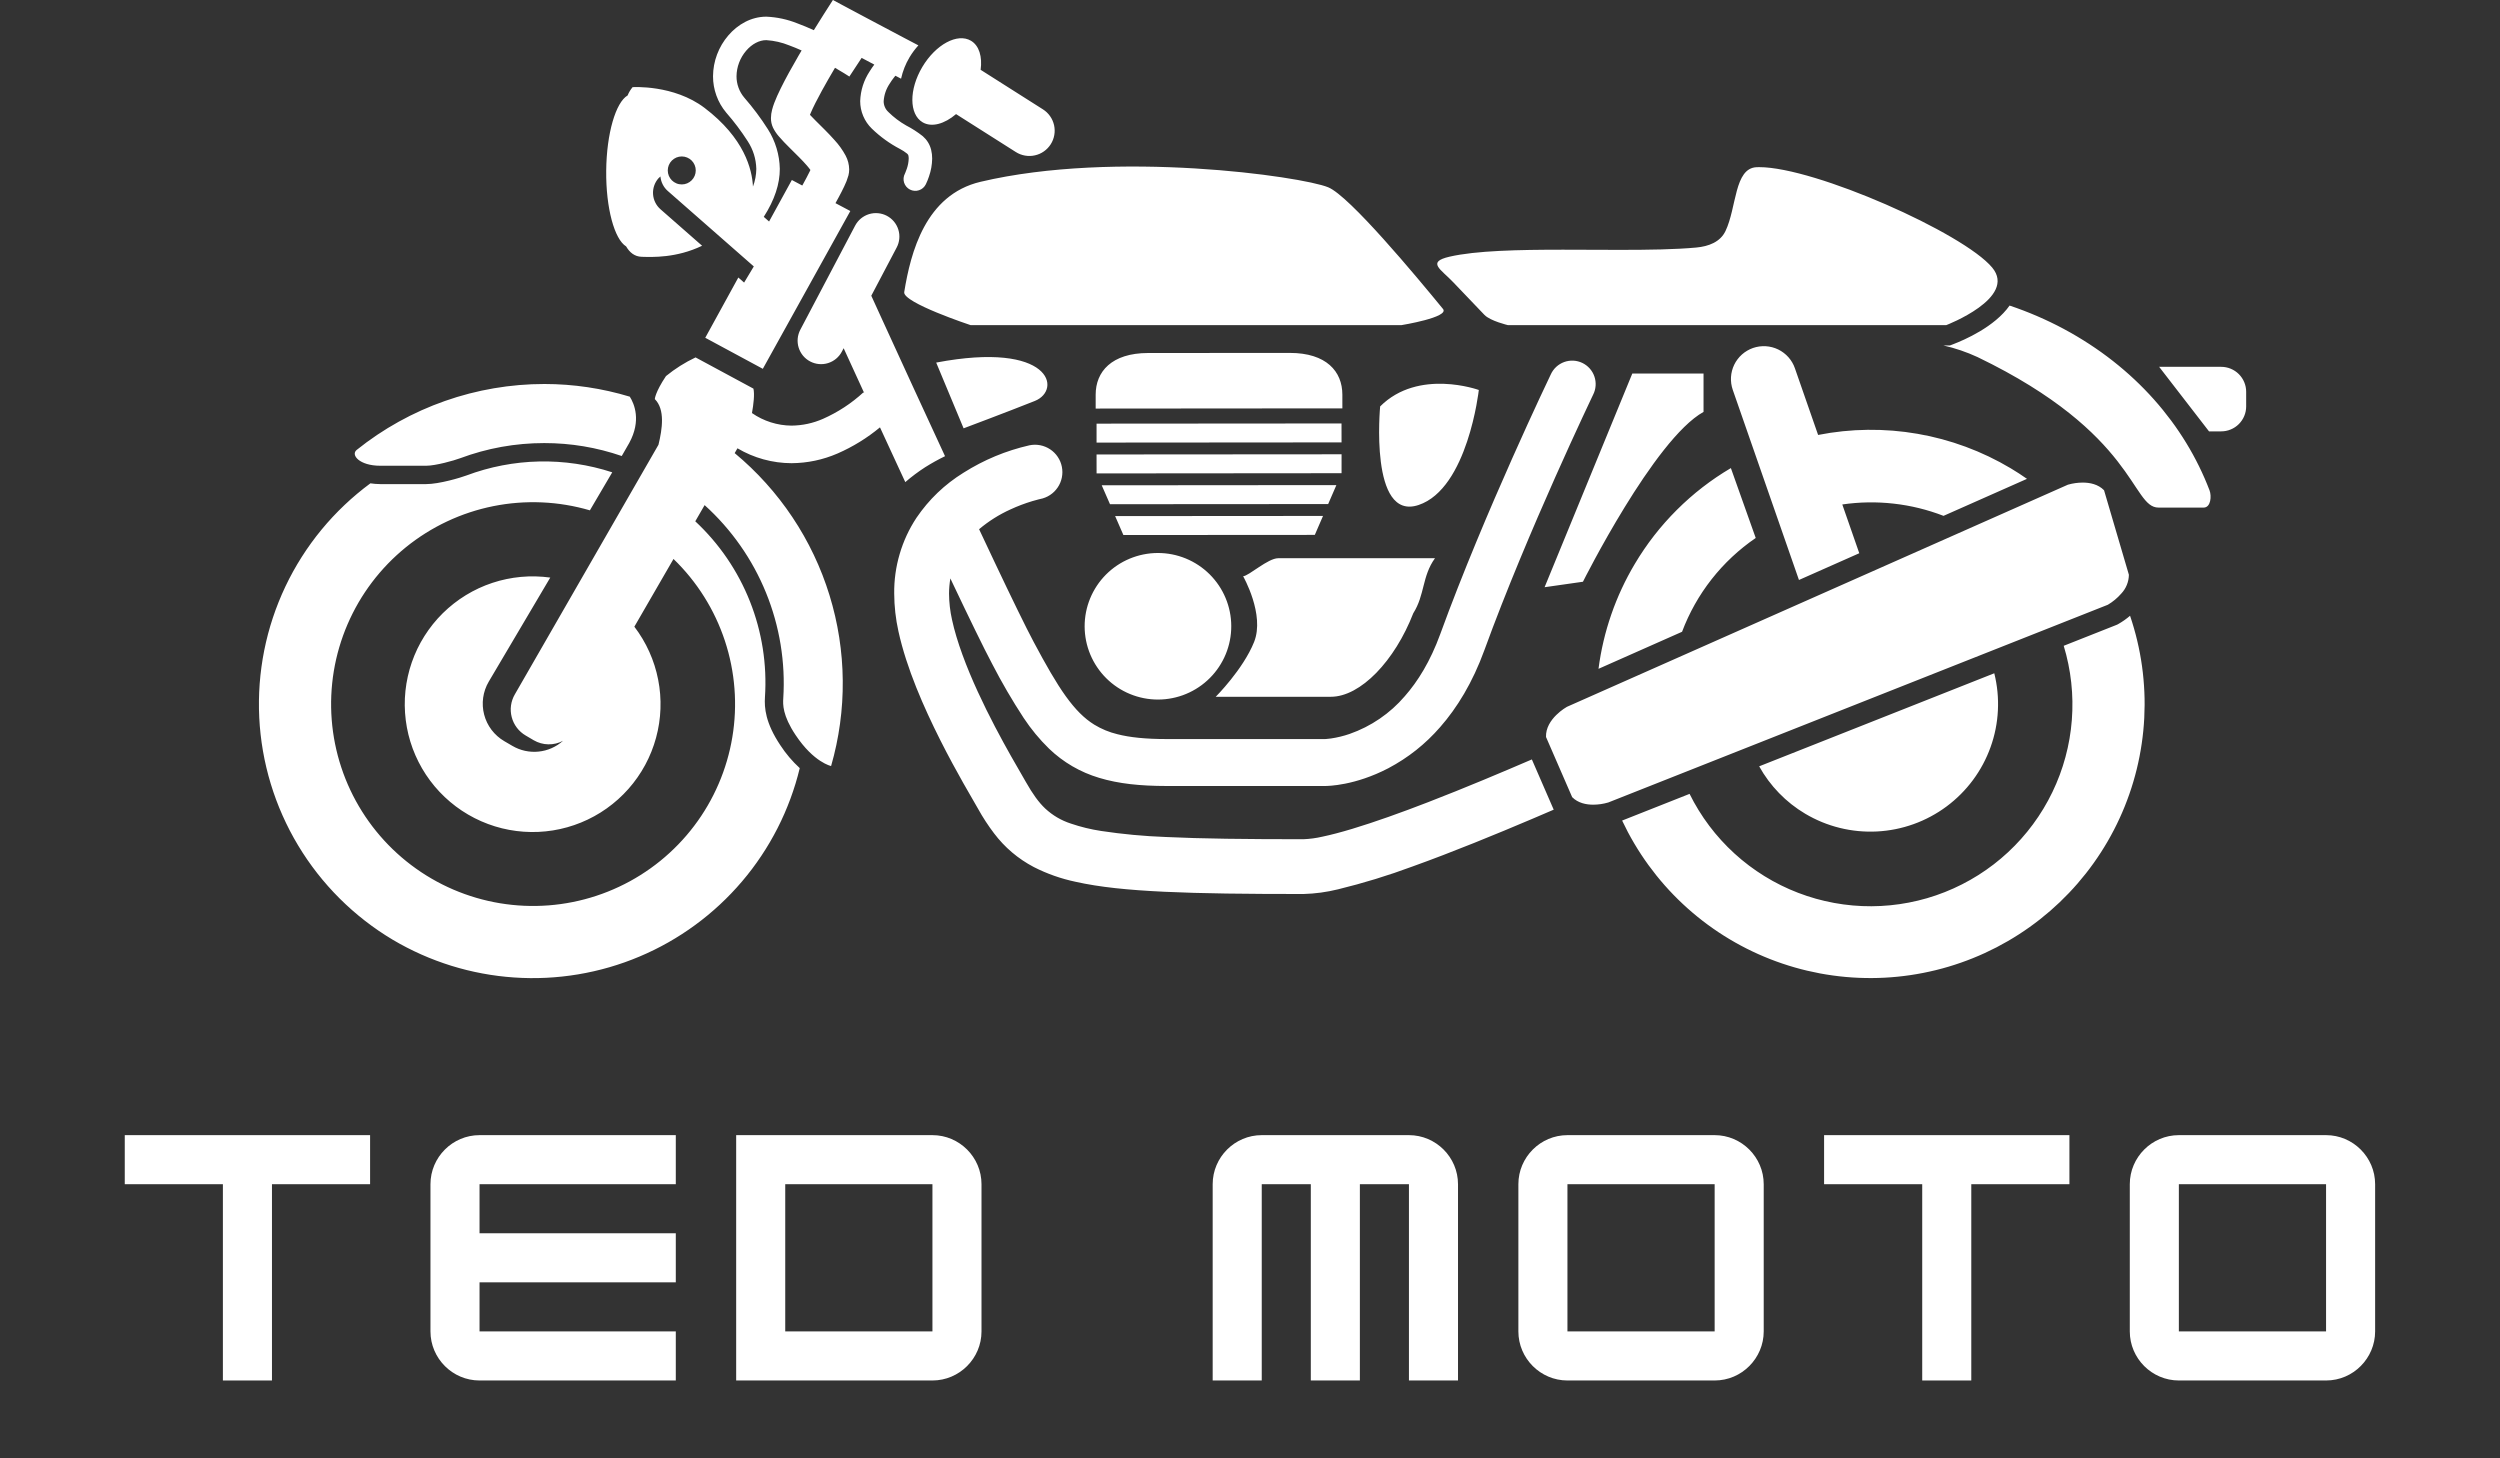 <?xml version="1.0" encoding="UTF-8"?>
<svg xmlns="http://www.w3.org/2000/svg" xmlns:xlink="http://www.w3.org/1999/xlink" width="1200" zoomAndPan="magnify" viewBox="0 0 900 525" height="700" preserveAspectRatio="xMidYMid meet" version="1.0">
  <rect x="0" y="0" width="900" height="525" fill="#333333" stroke="none"/>
  <defs>
    <g></g>
  </defs>
  <path fill="#ffffff" d="M 740.258 225.062 L 715.363 234.914 L 670.859 252.527 L 598.672 281.098 L 580.93 288.121 L 578.988 288.887 C 577.215 289.41 575.402 289.68 573.555 289.688 C 571.016 289.688 568.094 289.109 565.977 286.973 L 556.562 265.309 C 556.336 258.73 564.09 254.461 564.09 254.461 L 600.129 238.48 L 602.461 237.445 L 642.215 219.816 L 649.996 216.367 L 744.441 174.492 C 746.188 173.992 747.969 173.738 749.781 173.73 C 752.348 173.73 755.316 174.312 757.457 176.488 L 766.398 206.914 C 766.383 208.184 766.133 209.406 765.656 210.582 C 765.176 211.758 764.496 212.809 763.621 213.73 C 762.234 215.312 760.633 216.641 758.82 217.715 Z M 762.602 224.641 L 762.176 224.871 L 761.73 225.051 L 742.938 232.488 C 743.594 234.645 744.148 236.828 744.598 239.039 C 745.051 241.246 745.402 243.473 745.645 245.715 C 745.891 247.957 746.031 250.203 746.066 252.457 C 746.102 254.711 746.035 256.965 745.859 259.211 C 745.688 261.461 745.406 263.695 745.027 265.918 C 744.645 268.141 744.16 270.34 743.57 272.516 C 742.984 274.691 742.297 276.836 741.512 278.949 C 740.723 281.062 739.84 283.137 738.859 285.168 C 737.879 287.199 736.809 289.18 735.645 291.109 C 734.48 293.039 733.227 294.914 731.887 296.727 C 730.551 298.543 729.129 300.289 727.625 301.973 C 726.125 303.656 724.547 305.266 722.895 306.801 C 721.246 308.336 719.523 309.793 717.738 311.168 C 715.949 312.543 714.102 313.832 712.195 315.035 C 710.289 316.238 708.328 317.352 706.316 318.371 C 704.305 319.395 702.25 320.32 700.156 321.148 C 698.059 321.98 695.926 322.711 693.762 323.344 C 691.594 323.973 689.406 324.504 687.191 324.93 C 684.977 325.359 682.746 325.684 680.5 325.902 C 678.254 326.125 676.004 326.238 673.75 326.25 C 671.492 326.262 669.242 326.168 666.996 325.969 C 664.746 325.77 662.516 325.465 660.297 325.059 C 658.078 324.652 655.883 324.145 653.711 323.535 C 651.539 322.922 649.398 322.211 647.297 321.402 C 645.191 320.594 643.125 319.688 641.105 318.684 C 639.086 317.684 637.113 316.59 635.195 315.402 C 633.277 314.219 631.418 312.945 629.617 311.59 C 627.816 310.23 626.082 308.793 624.418 307.273 C 622.75 305.75 621.156 304.156 619.641 302.488 C 618.121 300.824 616.684 299.086 615.328 297.285 C 613.973 295.484 612.703 293.625 611.52 291.703 C 610.336 289.785 609.246 287.812 608.246 285.793 L 583.965 295.402 C 584.629 296.809 585.324 298.203 586.051 299.578 C 586.781 300.957 587.543 302.316 588.336 303.656 C 589.129 304.996 589.953 306.316 590.809 307.617 C 591.664 308.918 592.551 310.199 593.469 311.461 C 594.387 312.719 595.332 313.957 596.305 315.172 C 597.281 316.387 598.285 317.578 599.316 318.746 C 600.348 319.914 601.406 321.055 602.492 322.172 C 603.578 323.289 604.691 324.379 605.828 325.445 C 606.965 326.508 608.125 327.547 609.312 328.555 C 610.5 329.566 611.711 330.547 612.941 331.5 C 614.176 332.453 615.43 333.375 616.707 334.266 C 617.984 335.16 619.281 336.023 620.598 336.855 C 621.918 337.688 623.254 338.484 624.609 339.254 C 625.965 340.023 627.336 340.758 628.727 341.461 C 630.117 342.164 631.523 342.836 632.945 343.473 C 634.367 344.109 635.805 344.711 637.254 345.281 C 638.703 345.852 640.168 346.383 641.645 346.883 C 643.121 347.383 644.605 347.848 646.105 348.277 C 647.602 348.707 649.109 349.102 650.625 349.457 C 652.145 349.816 653.668 350.137 655.199 350.426 C 656.73 350.711 658.27 350.961 659.812 351.172 C 661.355 351.387 662.902 351.562 664.457 351.703 C 666.008 351.844 667.562 351.945 669.117 352.012 C 670.676 352.078 672.234 352.105 673.793 352.102 C 675.348 352.094 676.906 352.047 678.461 351.969 C 680.02 351.887 681.574 351.77 683.121 351.613 C 684.672 351.457 686.219 351.27 687.762 351.039 C 689.301 350.812 690.836 350.547 692.367 350.246 C 693.895 349.945 695.418 349.609 696.93 349.238 C 698.441 348.867 699.945 348.457 701.441 348.016 C 702.934 347.57 704.418 347.094 705.887 346.578 C 707.359 346.066 708.816 345.516 710.262 344.934 C 711.707 344.352 713.137 343.734 714.555 343.086 C 715.969 342.434 717.367 341.75 718.754 341.035 C 720.137 340.316 721.5 339.566 722.852 338.785 C 724.199 338.004 725.527 337.191 726.836 336.348 C 728.145 335.504 729.434 334.629 730.703 333.727 C 731.973 332.82 733.219 331.887 734.441 330.922 C 735.664 329.957 736.863 328.965 738.043 327.945 C 739.219 326.922 740.371 325.875 741.5 324.801 C 742.625 323.723 743.727 322.621 744.801 321.496 C 745.875 320.367 746.926 319.215 747.945 318.039 C 748.965 316.859 749.957 315.66 750.922 314.438 C 751.883 313.211 752.82 311.965 753.723 310.699 C 754.629 309.43 755.5 308.141 756.344 306.832 C 757.188 305.523 758 304.191 758.781 302.844 C 759.562 301.496 760.309 300.133 761.027 298.746 C 761.742 297.363 762.426 295.965 763.074 294.547 C 763.723 293.133 764.34 291.703 764.922 290.258 C 765.504 288.812 766.051 287.355 766.562 285.883 C 767.078 284.414 767.555 282.93 767.996 281.438 C 768.438 279.945 768.848 278.441 769.219 276.93 C 769.59 275.418 769.926 273.895 770.223 272.367 C 770.523 270.84 770.785 269.305 771.012 267.762 C 771.238 266.223 771.43 264.676 771.582 263.125 C 771.738 261.578 771.852 260.023 771.934 258.469 C 772.012 256.914 772.055 255.355 772.062 253.801 C 772.07 252.242 772.039 250.684 771.969 249.129 C 771.902 247.574 771.797 246.02 771.656 244.469 C 771.516 242.918 771.34 241.371 771.125 239.828 C 770.91 238.285 770.66 236.746 770.371 235.215 C 770.086 233.688 769.762 232.164 769.402 230.648 C 769.043 229.133 768.648 227.625 768.215 226.129 C 767.785 224.633 767.32 223.145 766.82 221.672 C 765.512 222.797 764.105 223.789 762.602 224.641 Z M 799.621 132.059 L 777.293 132.059 L 795.246 155.293 L 799.621 155.293 C 800.215 155.293 800.797 155.238 801.379 155.121 C 801.957 155.008 802.52 154.836 803.062 154.609 C 803.609 154.387 804.129 154.109 804.621 153.781 C 805.109 153.453 805.566 153.082 805.984 152.664 C 806.402 152.246 806.773 151.793 807.102 151.301 C 807.43 150.812 807.707 150.293 807.934 149.75 C 808.16 149.203 808.332 148.641 808.449 148.062 C 808.562 147.484 808.621 146.898 808.621 146.309 L 808.621 141.043 C 808.621 140.453 808.562 139.867 808.449 139.289 C 808.332 138.711 808.16 138.148 807.934 137.605 C 807.707 137.059 807.43 136.539 807.102 136.051 C 806.773 135.559 806.402 135.105 805.984 134.688 C 805.566 134.273 805.109 133.898 804.621 133.57 C 804.129 133.242 803.609 132.969 803.062 132.742 C 802.52 132.516 801.957 132.344 801.375 132.23 C 800.797 132.113 800.215 132.059 799.621 132.059 Z M 349.449 117.059 L 504.465 117.059 C 504.465 117.059 521.941 114.23 519.477 111.219 C 509.742 99.332 485.828 70.566 478.148 67.422 C 468.523 63.477 401.695 53.934 352.984 65.449 C 333.188 70.129 327.84 90.84 325.52 105.152 C 324.906 108.938 349.449 117.059 349.449 117.059 Z M 717.191 96.324 C 706.836 83.879 653.387 60.176 633.324 60.172 C 633.004 60.172 632.688 60.18 632.387 60.191 C 624.309 60.52 625.234 74.723 621.164 83.199 C 619.277 87.129 615.098 88.703 610.641 89.117 C 603.117 89.812 593.531 89.953 583.316 89.953 C 576.578 89.953 569.566 89.891 562.684 89.891 C 546.637 89.891 531.309 90.219 521.848 92.402 C 513.453 94.34 518.734 96.926 523.164 101.609 C 526.859 105.512 531.34 110.184 534.398 113.359 C 536.523 115.57 542.895 117.059 542.895 117.059 L 700.621 117.059 C 700.621 117.059 726.285 107.242 717.191 96.324 Z M 588.543 202.984 C 585.094 208.77 582.266 214.848 580.062 221.211 C 577.859 227.578 576.328 234.098 575.461 240.777 L 605.539 227.441 C 606.82 224.035 608.355 220.742 610.141 217.57 C 611.926 214.395 613.945 211.375 616.195 208.512 C 618.445 205.648 620.898 202.969 623.559 200.484 C 626.219 197.996 629.055 195.723 632.062 193.672 L 623.117 168.508 C 615.996 172.707 609.508 177.727 603.656 183.566 C 597.801 189.406 592.766 195.879 588.543 202.984 Z M 654.52 156.582 L 646.16 132.566 C 645.906 131.832 645.582 131.129 645.188 130.461 C 644.793 129.789 644.34 129.164 643.82 128.582 C 643.305 128.004 642.734 127.48 642.113 127.012 C 641.496 126.543 640.836 126.137 640.137 125.801 C 639.434 125.461 638.707 125.195 637.957 125 C 637.203 124.805 636.441 124.684 635.664 124.637 C 634.887 124.594 634.113 124.625 633.344 124.73 C 632.574 124.84 631.82 125.02 631.086 125.273 C 630.352 125.531 629.652 125.855 628.98 126.25 C 628.309 126.641 627.684 127.098 627.105 127.613 C 626.523 128.129 626 128.699 625.531 129.32 C 625.062 129.938 624.656 130.598 624.32 131.297 C 623.98 131.996 623.715 132.723 623.52 133.477 C 623.32 134.227 623.203 134.992 623.156 135.766 C 623.113 136.543 623.145 137.316 623.25 138.086 C 623.355 138.855 623.539 139.605 623.793 140.34 L 647.625 208.793 L 669.34 199.164 L 663.227 181.609 C 669.375 180.711 675.539 180.613 681.715 181.305 C 687.891 182 693.879 183.469 699.672 185.707 L 729.715 172.387 C 727.816 171.066 725.879 169.785 723.859 168.586 C 718.695 165.508 713.293 162.926 707.652 160.836 C 702.012 158.75 696.227 157.191 690.301 156.168 C 684.375 155.141 678.406 154.664 672.391 154.734 C 666.375 154.801 660.418 155.418 654.52 156.582 Z M 556.051 211.398 L 569.863 209.426 C 569.863 209.426 595.512 158.148 613.273 148.285 L 613.273 134.48 L 587.625 134.48 Z M 483.25 142.043 C 483.238 133.754 477.516 127.043 464.324 127.051 L 413.332 127.082 C 400.145 127.098 394.426 133.82 394.441 142.113 L 394.441 147.086 L 483.254 147.012 Z M 394.762 152.512 L 394.762 159.332 L 482.957 159.262 L 482.945 152.445 Z M 482.965 163.543 L 394.758 163.609 L 394.77 170.43 L 482.961 170.355 Z M 481.098 174.637 L 396.621 174.707 L 399.598 181.516 L 478.137 181.461 Z M 473.332 192.562 L 476.285 185.738 L 401.449 185.793 L 404.418 192.609 Z M 403.344 248.117 C 404.086 248.559 404.848 248.965 405.629 249.332 C 406.41 249.699 407.211 250.027 408.023 250.316 C 408.84 250.605 409.668 250.855 410.508 251.062 C 411.344 251.273 412.191 251.438 413.047 251.562 C 413.902 251.688 414.762 251.77 415.625 251.812 C 416.492 251.852 417.355 251.848 418.219 251.805 C 419.082 251.762 419.941 251.672 420.797 251.543 C 421.648 251.414 422.496 251.246 423.336 251.031 C 424.172 250.82 425 250.57 425.812 250.277 C 426.625 249.98 427.422 249.648 428.203 249.277 C 428.984 248.906 429.742 248.5 430.484 248.051 C 431.227 247.605 431.941 247.125 432.637 246.609 C 433.328 246.094 433.996 245.543 434.633 244.961 C 435.273 244.379 435.883 243.766 436.461 243.125 C 437.039 242.484 437.586 241.816 438.098 241.121 C 438.613 240.422 439.09 239.703 439.531 238.961 C 439.977 238.219 440.379 237.457 440.75 236.676 C 441.117 235.895 441.445 235.094 441.734 234.281 C 442.023 233.465 442.27 232.641 442.48 231.801 C 442.688 230.961 442.852 230.113 442.977 229.262 C 443.102 228.406 443.184 227.547 443.223 226.684 C 443.266 225.82 443.262 224.957 443.219 224.094 C 443.172 223.23 443.086 222.371 442.957 221.516 C 442.828 220.664 442.656 219.816 442.445 218.977 C 442.23 218.141 441.98 217.316 441.688 216.504 C 441.391 215.691 441.059 214.895 440.688 214.113 C 440.316 213.332 439.906 212.574 439.461 211.832 C 439.012 211.094 438.531 210.375 438.016 209.684 C 437.496 208.992 436.949 208.324 436.367 207.688 C 435.785 207.047 435.172 206.441 434.527 205.859 C 433.887 205.281 433.219 204.738 432.52 204.223 C 431.824 203.711 431.105 203.234 430.363 202.793 C 429.621 202.348 428.859 201.945 428.074 201.578 C 427.293 201.211 426.492 200.883 425.68 200.594 C 424.863 200.305 424.035 200.059 423.199 199.848 C 422.359 199.641 421.512 199.477 420.656 199.352 C 419.801 199.227 418.941 199.145 418.074 199.105 C 417.211 199.066 416.348 199.066 415.484 199.113 C 414.621 199.156 413.762 199.246 412.906 199.375 C 412.055 199.504 411.207 199.676 410.367 199.887 C 409.531 200.102 408.703 200.352 407.891 200.648 C 407.078 200.941 406.281 201.273 405.5 201.645 C 404.723 202.016 403.961 202.426 403.219 202.871 C 402.48 203.32 401.766 203.801 401.07 204.316 C 400.379 204.836 399.711 205.383 399.074 205.965 C 398.434 206.551 397.824 207.16 397.246 207.805 C 396.668 208.445 396.125 209.113 395.609 209.809 C 395.098 210.508 394.621 211.227 394.18 211.969 C 393.738 212.711 393.332 213.473 392.965 214.254 C 392.598 215.035 392.273 215.832 391.984 216.648 C 391.695 217.461 391.445 218.289 391.238 219.125 C 391.031 219.965 390.867 220.809 390.742 221.664 C 390.617 222.52 390.539 223.379 390.496 224.238 C 390.457 225.102 390.461 225.965 390.504 226.828 C 390.551 227.691 390.637 228.547 390.766 229.402 C 390.895 230.254 391.066 231.102 391.277 231.938 C 391.492 232.773 391.742 233.598 392.035 234.41 C 392.328 235.223 392.66 236.02 393.031 236.797 C 393.402 237.578 393.812 238.336 394.258 239.078 C 394.703 239.816 395.188 240.531 395.703 241.227 C 396.219 241.918 396.766 242.582 397.348 243.223 C 397.93 243.859 398.543 244.469 399.184 245.047 C 399.824 245.625 400.492 246.172 401.188 246.684 C 401.883 247.195 402.602 247.676 403.344 248.117 Z M 508.773 220.781 C 512.996 214.102 511.891 207.492 516.59 200.961 L 460.152 200.961 C 456.449 200.961 449.574 207.34 447.527 207.449 C 447.527 207.449 455.418 221.258 451.473 231.117 C 447.527 240.973 437.66 250.84 437.66 250.84 L 479.098 250.84 C 489.82 250.84 502.145 237.879 508.773 220.781 Z M 372.547 144.34 C 382.41 140.395 378.465 122.645 337.027 130.531 L 346.895 154.199 C 346.895 154.199 362.68 148.281 372.547 144.34 Z M 532.375 140.395 C 532.375 140.395 510.668 132.504 496.855 146.309 C 496.855 146.309 492.91 187.727 510.668 181.809 C 528.43 175.891 532.375 140.395 532.375 140.395 Z M 349.551 14.672 C 344.688 11.781 336.844 16.008 332.031 24.113 C 327.219 32.219 327.258 41.125 332.121 44.016 C 335.402 45.961 340.031 44.613 344.18 41.078 L 365.695 54.73 C 366.199 55.051 366.73 55.316 367.289 55.535 C 367.844 55.75 368.418 55.91 369.008 56.012 C 369.598 56.117 370.191 56.16 370.789 56.148 C 371.387 56.133 371.977 56.062 372.559 55.93 C 373.145 55.801 373.711 55.613 374.258 55.375 C 374.805 55.133 375.32 54.84 375.812 54.496 C 376.301 54.152 376.75 53.766 377.164 53.332 C 377.578 52.898 377.945 52.43 378.266 51.926 C 378.586 51.422 378.852 50.891 379.07 50.332 C 379.285 49.773 379.445 49.203 379.547 48.613 C 379.648 48.023 379.695 47.43 379.68 46.832 C 379.664 46.234 379.594 45.645 379.465 45.062 C 379.332 44.48 379.145 43.914 378.906 43.367 C 378.664 42.82 378.371 42.301 378.023 41.812 C 377.68 41.324 377.293 40.875 376.859 40.461 C 376.426 40.051 375.957 39.684 375.453 39.363 L 353.031 25.133 C 353.664 20.441 352.516 16.43 349.551 14.672 Z M 326.434 60.809 C 326.855 59.609 327.09 58.375 327.133 57.102 C 327.141 56.715 327.098 56.336 327.012 55.957 C 326.922 55.703 326.949 55.691 326.543 55.293 C 325.754 54.664 324.918 54.117 324.027 53.648 C 320.281 51.688 316.891 49.238 313.855 46.301 C 312.516 45 311.48 43.488 310.754 41.766 C 310.027 40.047 309.664 38.25 309.668 36.379 C 309.816 32.496 310.953 28.93 313.082 25.68 C 313.68 24.715 314.242 23.93 314.75 23.254 C 313.141 22.402 311.629 21.598 310.188 20.836 L 305.77 27.562 L 305.285 27.25 C 304.957 27.043 304.469 26.734 303.852 26.348 C 303.012 25.828 301.863 25.145 300.602 24.406 C 299.008 27.102 297.359 29.949 295.871 32.668 C 294.184 35.742 292.707 38.656 291.836 40.719 C 291.742 40.938 291.66 41.137 291.582 41.34 C 292.145 41.941 292.809 42.633 293.602 43.418 C 295.648 45.465 298.195 47.898 300.434 50.434 C 302.008 52.133 303.344 54.004 304.441 56.043 C 305.254 57.594 305.676 59.242 305.707 60.992 C 305.707 61.719 305.621 62.434 305.445 63.137 C 305.059 64.52 304.543 65.855 303.902 67.145 C 303.301 68.418 302.621 69.727 301.969 70.941 C 301.535 71.75 301.141 72.473 300.77 73.133 L 306.117 75.969 L 274.617 132.773 L 253.891 121.598 L 265.797 99.906 L 267.879 101.73 L 271.371 95.918 L 240.398 68.75 C 239.637 68.082 239.027 67.297 238.574 66.391 C 238.117 65.488 237.844 64.531 237.758 63.52 C 237.504 63.727 237.266 63.953 237.039 64.191 C 236.695 64.578 236.395 65 236.137 65.445 C 235.879 65.895 235.664 66.363 235.5 66.855 C 235.332 67.344 235.215 67.848 235.148 68.359 C 235.078 68.875 235.062 69.391 235.098 69.906 C 235.129 70.422 235.215 70.934 235.348 71.434 C 235.48 71.934 235.664 72.414 235.891 72.879 C 236.121 73.344 236.395 73.781 236.707 74.195 C 237.023 74.605 237.375 74.98 237.766 75.324 L 252.758 88.473 C 243.453 92.938 234.84 92.547 231.02 92.449 C 228.402 92.375 226.633 90.832 225.406 88.711 C 221.191 86.129 218.102 74.898 218.234 61.465 C 218.363 48.004 221.676 36.832 225.945 34.359 C 226.379 33.27 226.977 32.277 227.734 31.379 C 227.734 31.379 242.5 30.379 253.633 38.836 C 267.98 49.727 270.766 60.969 271.066 67.168 C 271.844 65.117 272.246 62.992 272.273 60.797 C 272.176 57.184 271.141 53.859 269.172 50.828 C 266.844 47.199 264.258 43.766 261.418 40.523 C 259.887 38.688 258.715 36.645 257.902 34.398 C 257.09 32.148 256.684 29.832 256.688 27.441 C 256.711 24.746 257.191 22.141 258.137 19.617 C 259.082 17.094 260.434 14.809 262.188 12.766 C 265.547 8.844 270.348 6.016 275.863 6 C 279.734 6.168 283.469 6.973 287.062 8.414 C 289.047 9.141 291.031 9.98 292.973 10.867 C 295.016 7.555 296.453 5.301 296.473 5.273 L 299.844 0 L 305.363 2.953 C 305.367 2.957 307.578 4.137 311.191 6.059 C 314.809 7.98 319.824 10.645 325.41 13.594 C 327.098 14.484 328.848 15.402 330.621 16.332 C 329.422 17.648 328.367 19.07 327.449 20.598 C 326.008 23.008 324.988 25.59 324.383 28.332 C 323.699 27.977 323.023 27.621 322.348 27.266 L 321.914 27.789 C 321.324 28.527 320.785 29.301 320.289 30.105 C 319.012 32.008 318.289 34.102 318.121 36.391 C 318.109 37.137 318.254 37.855 318.551 38.543 C 318.848 39.234 319.273 39.828 319.828 40.336 C 321.75 42.23 323.883 43.844 326.227 45.176 C 328.34 46.266 330.324 47.547 332.191 49.016 C 333.703 50.336 334.711 51.969 335.207 53.914 C 335.465 54.965 335.59 56.031 335.582 57.113 C 335.547 59.301 335.168 61.426 334.449 63.492 C 334.129 64.469 333.75 65.418 333.301 66.34 C 333.18 66.594 333.031 66.832 332.859 67.051 C 332.691 67.273 332.5 67.477 332.289 67.664 C 332.078 67.848 331.852 68.008 331.605 68.148 C 331.363 68.289 331.109 68.402 330.844 68.488 C 330.578 68.578 330.305 68.641 330.027 68.676 C 329.746 68.711 329.469 68.715 329.188 68.695 C 328.91 68.676 328.633 68.625 328.363 68.551 C 328.094 68.473 327.836 68.371 327.586 68.246 C 327.336 68.117 327.102 67.969 326.879 67.793 C 326.66 67.621 326.461 67.426 326.277 67.211 C 326.098 66.996 325.938 66.77 325.805 66.523 C 325.668 66.277 325.559 66.02 325.473 65.754 C 325.391 65.484 325.332 65.215 325.301 64.934 C 325.273 64.656 325.27 64.379 325.293 64.098 C 325.32 63.82 325.371 63.543 325.453 63.277 C 325.531 63.008 325.637 62.75 325.77 62.5 L 325.922 62.156 C 326.059 61.832 326.246 61.367 326.43 60.809 Z M 250.473 61.359 C 250.473 61.031 250.441 60.703 250.375 60.379 C 250.312 60.055 250.215 59.738 250.09 59.434 C 249.965 59.129 249.809 58.836 249.625 58.562 C 249.441 58.285 249.23 58.031 249 57.797 C 248.766 57.562 248.508 57.355 248.234 57.172 C 247.961 56.988 247.668 56.832 247.363 56.707 C 247.059 56.578 246.742 56.484 246.418 56.418 C 246.094 56.355 245.766 56.32 245.434 56.32 C 245.105 56.32 244.777 56.352 244.453 56.418 C 244.125 56.484 243.812 56.578 243.504 56.703 C 243.199 56.832 242.91 56.984 242.633 57.172 C 242.359 57.355 242.105 57.562 241.871 57.797 C 241.637 58.031 241.426 58.285 241.242 58.559 C 241.059 58.836 240.906 59.125 240.777 59.43 C 240.652 59.738 240.555 60.051 240.492 60.375 C 240.426 60.699 240.395 61.027 240.395 61.359 C 240.395 61.691 240.426 62.016 240.492 62.344 C 240.555 62.668 240.652 62.98 240.777 63.285 C 240.906 63.594 241.062 63.883 241.246 64.156 C 241.43 64.434 241.637 64.688 241.871 64.922 C 242.105 65.156 242.359 65.363 242.637 65.547 C 242.91 65.73 243.203 65.887 243.508 66.012 C 243.812 66.141 244.129 66.234 244.453 66.297 C 244.777 66.363 245.105 66.395 245.438 66.395 C 245.766 66.395 246.094 66.363 246.418 66.297 C 246.742 66.23 247.059 66.137 247.363 66.012 C 247.668 65.883 247.957 65.727 248.23 65.543 C 248.508 65.359 248.762 65.152 248.992 64.918 C 249.227 64.684 249.438 64.43 249.621 64.156 C 249.805 63.883 249.957 63.59 250.086 63.285 C 250.211 62.98 250.309 62.668 250.371 62.344 C 250.438 62.02 250.469 61.691 250.469 61.363 Z M 290.523 59.641 C 288.902 57.758 286.543 55.453 284.359 53.297 C 282.898 51.836 281.523 50.461 280.316 49.02 C 279.516 48.094 278.844 47.082 278.297 45.984 C 277.781 44.875 277.527 43.707 277.543 42.484 C 277.555 41.477 277.691 40.488 277.953 39.516 C 278.168 38.68 278.434 37.859 278.738 37.055 C 279.352 35.43 280.129 33.719 281.027 31.891 C 282.82 28.238 285.109 24.125 287.391 20.195 C 287.793 19.508 288.188 18.84 288.582 18.168 C 287.094 17.504 285.609 16.879 284.168 16.355 C 281.504 15.27 278.734 14.637 275.863 14.453 C 273.402 14.438 270.734 15.789 268.613 18.266 C 267.516 19.547 266.668 20.977 266.074 22.551 C 265.477 24.129 265.168 25.758 265.145 27.445 C 265.141 28.855 265.379 30.223 265.859 31.551 C 266.34 32.875 267.039 34.078 267.949 35.156 C 271.066 38.73 273.898 42.52 276.441 46.523 C 277.797 48.66 278.84 50.941 279.566 53.367 C 280.293 55.793 280.68 58.27 280.73 60.801 C 280.734 66.176 278.91 71.902 274.957 78.066 L 276.867 79.746 L 285.066 64.797 L 288.816 66.789 C 288.918 66.613 289.012 66.449 289.117 66.258 C 289.887 64.871 290.844 63.082 291.535 61.648 C 291.613 61.488 291.68 61.34 291.75 61.191 C 291.434 60.75 291.043 60.238 290.52 59.641 Z M 136.883 167.668 L 153.43 167.668 C 156.785 167.668 163.438 165.801 165.613 164.98 C 175.395 161.336 185.5 159.512 195.938 159.508 C 205.496 159.504 214.793 161.059 223.828 164.164 C 225.188 161.824 226.145 160.156 226.531 159.457 C 230.926 151.402 228.348 145.375 226.727 142.801 C 216.711 139.777 206.469 138.254 196.004 138.238 C 189.902 138.238 183.848 138.754 177.836 139.777 C 171.82 140.805 165.938 142.324 160.184 144.348 C 154.43 146.367 148.883 148.855 143.551 151.812 C 138.215 154.773 133.168 158.156 128.41 161.969 C 126.164 163.77 129.406 167.668 136.883 167.668 Z M 141.391 338.312 C 143.047 339.293 144.73 340.223 146.441 341.105 C 148.152 341.988 149.887 342.82 151.645 343.605 C 153.406 344.387 155.184 345.113 156.988 345.793 C 158.789 346.469 160.609 347.094 162.445 347.668 C 164.285 348.238 166.137 348.754 168.008 349.219 C 169.875 349.68 171.754 350.09 173.648 350.441 C 175.539 350.797 177.441 351.094 179.352 351.336 C 181.262 351.578 183.176 351.766 185.098 351.895 C 187.016 352.027 188.941 352.102 190.863 352.121 C 192.789 352.137 194.715 352.102 196.637 352.008 C 198.559 351.914 200.477 351.762 202.391 351.555 C 204.305 351.352 206.211 351.09 208.109 350.773 C 210.008 350.453 211.898 350.082 213.773 349.656 C 215.652 349.227 217.516 348.746 219.363 348.211 C 221.211 347.672 223.043 347.082 224.859 346.441 C 226.672 345.797 228.465 345.102 230.238 344.352 C 232.012 343.605 233.766 342.805 235.492 341.957 C 237.219 341.105 238.918 340.207 240.594 339.258 C 242.266 338.309 243.914 337.309 245.527 336.266 C 247.145 335.219 248.73 334.129 250.281 332.988 C 251.832 331.852 253.352 330.668 254.836 329.441 C 256.316 328.215 257.766 326.949 259.172 325.637 C 260.582 324.324 261.953 322.977 263.281 321.582 C 264.613 320.191 265.902 318.766 267.148 317.297 C 268.395 315.832 269.598 314.332 270.758 312.793 C 271.914 311.258 273.027 309.688 274.094 308.086 C 275.164 306.488 276.184 304.855 277.152 303.195 C 278.125 301.535 279.047 299.844 279.922 298.133 C 280.797 296.418 281.617 294.676 282.391 292.914 C 283.16 291.152 283.879 289.367 284.547 287.562 C 285.215 285.758 285.828 283.938 286.391 282.094 C 286.953 280.254 287.457 278.398 287.91 276.527 C 285.234 274.07 282.898 271.32 280.914 268.273 C 275.543 260.227 275.137 254.805 275.383 250.977 C 275.578 248.051 275.605 245.117 275.477 242.188 C 275.344 239.254 275.051 236.336 274.598 233.438 C 274.141 230.539 273.527 227.672 272.754 224.84 C 271.98 222.008 271.055 219.227 269.973 216.5 C 268.891 213.77 267.664 211.109 266.285 208.516 C 264.91 205.922 263.395 203.414 261.742 200.988 C 260.086 198.566 258.301 196.238 256.391 194.012 C 254.477 191.785 252.445 189.668 250.301 187.668 L 253.664 181.844 C 256.066 184.016 258.344 186.316 260.488 188.746 C 262.633 191.176 264.637 193.715 266.496 196.371 C 268.355 199.023 270.062 201.773 271.613 204.617 C 273.164 207.465 274.551 210.387 275.77 213.391 C 276.992 216.391 278.043 219.449 278.918 222.57 C 279.797 225.688 280.496 228.848 281.02 232.047 C 281.539 235.242 281.883 238.461 282.043 241.695 C 282.203 244.934 282.18 248.168 281.977 251.402 C 281.836 253.566 281.691 257.547 286.41 264.613 C 293.016 274.523 299.195 275.773 299.195 275.773 C 299.914 273.273 300.543 270.754 301.078 268.211 C 301.613 265.668 302.059 263.105 302.41 260.531 C 302.762 257.957 303.02 255.371 303.184 252.777 C 303.348 250.18 303.418 247.586 303.391 244.984 C 303.367 242.387 303.25 239.789 303.039 237.199 C 302.824 234.609 302.52 232.027 302.121 229.461 C 301.723 226.891 301.23 224.34 300.645 221.805 C 300.062 219.273 299.387 216.766 298.621 214.281 C 297.855 211.797 297.004 209.344 296.059 206.918 C 295.117 204.496 294.086 202.109 292.969 199.762 C 291.855 197.414 290.656 195.109 289.371 192.848 C 288.09 190.586 286.727 188.375 285.281 186.211 C 283.84 184.051 282.32 181.941 280.723 179.891 C 279.129 177.836 277.461 175.844 275.719 173.914 C 273.98 171.98 272.172 170.113 270.297 168.312 C 268.422 166.512 266.484 164.781 264.484 163.121 L 265.484 161.387 C 268.434 163.133 271.562 164.461 274.863 165.371 C 278.168 166.281 281.535 166.738 284.961 166.75 C 290.719 166.703 296.238 165.539 301.52 163.254 C 307.051 160.836 312.145 157.699 316.793 153.848 C 318.793 158.188 320.863 162.672 322.977 167.242 C 323.945 169.332 324.926 171.453 325.906 173.559 C 328.164 171.609 330.547 169.824 333.051 168.207 C 335.367 166.75 337.754 165.422 340.211 164.227 C 336.223 155.617 332.316 147.148 328.773 139.445 C 324.293 129.711 320.391 121.184 317.602 115.086 C 315.707 110.945 314.352 107.969 313.664 106.465 L 322.805 89.105 C 323.062 88.617 323.27 88.105 323.43 87.57 C 323.586 87.039 323.691 86.496 323.742 85.945 C 323.793 85.395 323.793 84.84 323.734 84.289 C 323.676 83.738 323.566 83.195 323.402 82.664 C 323.238 82.137 323.023 81.625 322.758 81.141 C 322.492 80.652 322.184 80.195 321.828 79.766 C 321.473 79.34 321.082 78.953 320.648 78.602 C 320.219 78.254 319.758 77.949 319.266 77.691 C 318.773 77.43 318.262 77.223 317.73 77.066 C 317.199 76.906 316.656 76.805 316.102 76.754 C 315.551 76.699 315 76.703 314.445 76.762 C 313.895 76.82 313.352 76.93 312.824 77.094 C 312.293 77.262 311.781 77.473 311.297 77.738 C 310.809 78.004 310.348 78.312 309.922 78.668 C 309.496 79.023 309.105 79.414 308.758 79.848 C 308.41 80.277 308.105 80.738 307.848 81.23 L 288.113 118.703 C 287.855 119.195 287.645 119.707 287.488 120.238 C 287.328 120.77 287.223 121.312 287.172 121.867 C 287.121 122.418 287.125 122.969 287.184 123.523 C 287.238 124.074 287.352 124.617 287.516 125.145 C 287.68 125.676 287.895 126.188 288.16 126.672 C 288.422 127.16 288.734 127.617 289.086 128.047 C 289.441 128.473 289.836 128.859 290.266 129.211 C 290.699 129.559 291.16 129.863 291.652 130.121 C 292.145 130.383 292.656 130.59 293.188 130.746 C 293.719 130.906 294.262 131.008 294.816 131.059 C 295.367 131.109 295.922 131.105 296.473 131.051 C 297.027 130.992 297.566 130.879 298.098 130.715 C 298.629 130.551 299.137 130.336 299.625 130.07 C 300.113 129.805 300.57 129.496 300.996 129.141 C 301.426 128.785 301.812 128.391 302.16 127.961 C 302.512 127.527 302.816 127.066 303.074 126.574 L 303.715 125.359 C 305.797 129.906 308.324 135.43 311.148 141.57 L 310.852 141.234 C 306.52 145.215 301.664 148.395 296.289 150.781 C 292.68 152.363 288.906 153.18 284.965 153.223 C 282.414 153.207 279.922 152.812 277.492 152.039 C 275.062 151.27 272.801 150.156 270.707 148.703 C 271.266 145.562 271.707 141.922 271.234 139.906 L 270.867 139.707 L 250.402 128.668 C 246.582 130.48 243.031 132.719 239.75 135.391 C 235.805 141.305 235.734 143.672 235.734 143.672 C 239.477 147.414 238.434 154.406 237.051 160.109 L 185.348 249.961 C 184.988 250.574 184.691 251.219 184.461 251.891 C 184.227 252.562 184.062 253.25 183.965 253.953 C 183.867 254.656 183.84 255.363 183.883 256.074 C 183.926 256.785 184.039 257.484 184.219 258.172 C 184.398 258.859 184.645 259.523 184.953 260.16 C 185.266 260.801 185.637 261.406 186.066 261.973 C 186.496 262.539 186.977 263.059 187.508 263.527 C 188.039 264 188.613 264.418 189.227 264.773 L 192.148 266.496 C 192.945 266.957 193.789 267.316 194.676 267.562 C 195.566 267.812 196.473 267.945 197.395 267.961 C 198.316 267.98 199.227 267.879 200.125 267.664 C 201.023 267.445 201.879 267.121 202.691 266.684 C 202.082 267.23 201.434 267.727 200.746 268.172 C 200.059 268.617 199.34 269.004 198.59 269.332 C 197.84 269.664 197.07 269.934 196.277 270.145 C 195.484 270.352 194.684 270.496 193.867 270.578 C 193.051 270.66 192.234 270.676 191.418 270.629 C 190.602 270.582 189.793 270.469 188.992 270.297 C 188.191 270.121 187.41 269.883 186.648 269.582 C 185.887 269.285 185.152 268.926 184.445 268.512 L 181.516 266.801 C 180.629 266.281 179.805 265.684 179.039 265 C 178.27 264.32 177.578 263.57 176.957 262.754 C 176.34 261.934 175.805 261.066 175.355 260.141 C 174.91 259.219 174.555 258.262 174.297 257.27 C 174.035 256.277 173.875 255.27 173.816 254.246 C 173.754 253.223 173.793 252.199 173.934 251.184 C 174.074 250.168 174.312 249.176 174.648 248.207 C 174.984 247.238 175.41 246.309 175.93 245.426 C 175.93 245.426 186.559 227.465 198.094 207.926 C 197.223 207.805 196.348 207.711 195.469 207.641 C 194.594 207.57 193.715 207.523 192.836 207.504 C 191.957 207.48 191.078 207.484 190.195 207.516 C 189.316 207.547 188.441 207.602 187.562 207.68 C 186.688 207.762 185.812 207.863 184.945 207.996 C 184.074 208.125 183.207 208.281 182.348 208.461 C 181.484 208.641 180.629 208.844 179.781 209.07 C 178.93 209.301 178.09 209.555 177.254 209.832 C 176.418 210.109 175.594 210.406 174.773 210.73 C 173.957 211.055 173.148 211.402 172.352 211.773 C 171.551 212.145 170.766 212.539 169.992 212.953 C 169.215 213.371 168.453 213.809 167.703 214.266 C 166.953 214.727 166.215 215.207 165.492 215.707 C 164.77 216.211 164.062 216.73 163.371 217.273 C 162.676 217.816 162 218.379 161.34 218.957 C 160.68 219.539 160.035 220.137 159.41 220.754 C 158.781 221.375 158.176 222.008 157.586 222.66 C 156.996 223.312 156.426 223.984 155.875 224.668 C 155.32 225.352 154.789 226.055 154.281 226.77 C 153.77 227.484 153.277 228.215 152.809 228.961 C 152.34 229.703 151.891 230.461 151.465 231.23 C 151.039 232 150.637 232.781 150.254 233.57 C 149.875 234.363 149.516 235.168 149.18 235.98 C 148.844 236.793 148.535 237.617 148.246 238.445 C 147.957 239.277 147.695 240.117 147.453 240.961 C 147.215 241.809 147 242.66 146.809 243.52 C 146.617 244.379 146.449 245.242 146.309 246.109 C 146.168 246.977 146.051 247.848 145.957 248.723 C 145.867 249.598 145.801 250.473 145.758 251.352 C 145.719 252.23 145.703 253.109 145.711 253.988 C 145.723 254.867 145.754 255.746 145.816 256.625 C 145.875 257.5 145.957 258.375 146.07 259.25 C 146.18 260.121 146.312 260.992 146.473 261.855 C 146.633 262.719 146.816 263.578 147.023 264.434 C 147.234 265.289 147.469 266.137 147.723 266.977 C 147.98 267.816 148.262 268.652 148.566 269.477 C 148.875 270.301 149.203 271.117 149.555 271.922 C 149.906 272.727 150.281 273.523 150.68 274.309 C 151.074 275.094 151.496 275.863 151.938 276.625 C 152.379 277.387 152.844 278.133 153.328 278.867 C 153.812 279.602 154.316 280.32 154.844 281.023 C 155.371 281.73 155.914 282.418 156.48 283.094 C 157.047 283.766 157.633 284.422 158.234 285.062 C 158.836 285.703 159.457 286.328 160.098 286.93 C 160.738 287.535 161.391 288.121 162.066 288.688 C 162.738 289.254 163.426 289.801 164.129 290.332 C 164.832 290.859 165.551 291.363 166.285 291.852 C 167.02 292.336 167.766 292.805 168.523 293.246 C 169.285 293.691 170.055 294.113 170.84 294.512 C 171.625 294.91 172.418 295.289 173.223 295.641 C 174.027 295.996 174.844 296.324 175.668 296.633 C 176.492 296.941 177.324 297.223 178.164 297.484 C 179.008 297.742 179.855 297.977 180.707 298.188 C 181.562 298.398 182.422 298.586 183.285 298.746 C 184.152 298.91 185.02 299.047 185.895 299.156 C 186.766 299.27 187.641 299.355 188.52 299.418 C 189.395 299.48 190.273 299.516 191.156 299.527 C 192.035 299.539 192.914 299.527 193.793 299.488 C 194.672 299.449 195.547 299.383 196.426 299.293 C 197.301 299.207 198.172 299.09 199.039 298.953 C 199.91 298.812 200.773 298.648 201.633 298.461 C 202.492 298.273 203.344 298.059 204.191 297.82 C 205.039 297.582 205.879 297.32 206.711 297.035 C 207.543 296.75 208.367 296.441 209.18 296.109 C 209.996 295.773 210.801 295.418 211.594 295.039 C 212.387 294.66 213.168 294.262 213.941 293.836 C 214.711 293.414 215.469 292.969 216.215 292.5 C 216.961 292.031 217.691 291.543 218.41 291.035 C 219.125 290.527 219.828 289.996 220.516 289.445 C 221.203 288.898 221.875 288.328 222.527 287.742 C 223.184 287.152 223.82 286.547 224.438 285.922 C 225.059 285.301 225.66 284.656 226.242 284 C 226.824 283.34 227.391 282.664 227.934 281.973 C 228.477 281.281 229 280.578 229.504 279.855 C 230.008 279.133 230.492 278.398 230.953 277.652 C 231.414 276.902 231.855 276.141 232.273 275.367 C 232.691 274.594 233.086 273.809 233.457 273.012 C 233.832 272.215 234.18 271.41 234.508 270.59 C 234.832 269.773 235.137 268.949 235.414 268.117 C 235.695 267.281 235.949 266.441 236.18 265.594 C 236.41 264.742 236.617 263.891 236.801 263.027 C 236.98 262.168 237.141 261.305 237.273 260.434 C 237.402 259.562 237.512 258.691 237.594 257.816 C 237.676 256.941 237.734 256.062 237.766 255.184 C 237.797 254.305 237.805 253.426 237.785 252.547 C 237.766 251.668 237.723 250.789 237.656 249.914 C 237.586 249.035 237.492 248.164 237.375 247.293 C 237.254 246.422 237.109 245.555 236.941 244.691 C 236.773 243.828 236.582 242.969 236.363 242.117 C 236.145 241.266 235.902 240.418 235.637 239.582 C 235.371 238.742 235.078 237.914 234.766 237.094 C 234.453 236.27 234.113 235.457 233.754 234.656 C 233.395 233.855 233.012 233.062 232.605 232.281 C 232.199 231.504 231.77 230.734 231.32 229.977 C 230.871 229.223 230.398 228.48 229.906 227.75 C 229.414 227.023 228.902 226.309 228.367 225.609 L 242.461 201.227 C 243.516 202.242 244.535 203.293 245.523 204.371 C 246.516 205.453 247.469 206.559 248.391 207.695 C 249.316 208.836 250.203 210 251.055 211.188 C 251.906 212.379 252.723 213.594 253.5 214.836 C 254.277 216.074 255.02 217.34 255.723 218.621 C 256.422 219.906 257.086 221.211 257.711 222.539 C 258.332 223.863 258.914 225.203 259.457 226.566 C 260 227.926 260.5 229.301 260.961 230.691 C 261.418 232.082 261.836 233.484 262.211 234.898 C 262.586 236.312 262.914 237.738 263.203 239.176 C 263.492 240.609 263.734 242.055 263.938 243.504 C 264.137 244.953 264.293 246.41 264.406 247.867 C 264.52 249.328 264.59 250.789 264.613 252.254 C 264.637 253.719 264.617 255.18 264.555 256.645 C 264.488 258.105 264.383 259.566 264.23 261.023 C 264.078 262.477 263.883 263.93 263.641 265.371 C 263.402 266.816 263.117 268.254 262.793 269.68 C 262.465 271.105 262.094 272.523 261.684 273.926 C 261.27 275.332 260.816 276.723 260.32 278.102 C 259.824 279.477 259.285 280.84 258.707 282.184 C 258.129 283.527 257.512 284.855 256.852 286.164 C 256.191 287.469 255.496 288.758 254.758 290.023 C 254.02 291.289 253.246 292.531 252.434 293.75 C 251.625 294.969 250.777 296.16 249.891 297.328 C 249.008 298.496 248.09 299.633 247.137 300.746 C 246.184 301.859 245.199 302.941 244.18 303.992 C 243.16 305.047 242.113 306.066 241.031 307.055 C 239.953 308.043 238.844 309 237.707 309.922 C 236.57 310.844 235.402 311.73 234.211 312.582 C 233.02 313.434 231.805 314.25 230.566 315.027 C 229.324 315.805 228.062 316.547 226.777 317.25 C 225.492 317.949 224.184 318.613 222.859 319.234 C 221.535 319.859 220.191 320.441 218.832 320.984 C 217.469 321.527 216.094 322.027 214.703 322.484 C 213.312 322.945 211.91 323.359 210.492 323.734 C 209.078 324.109 207.648 324.441 206.215 324.727 C 204.777 325.016 203.336 325.262 201.883 325.461 C 200.434 325.664 198.977 325.82 197.516 325.934 C 196.055 326.043 194.594 326.113 193.129 326.137 C 191.664 326.164 190.199 326.145 188.738 326.078 C 187.273 326.016 185.812 325.906 184.355 325.754 C 182.902 325.602 181.449 325.406 180.004 325.168 C 178.559 324.93 177.125 324.645 175.695 324.32 C 174.27 323.992 172.852 323.621 171.445 323.211 C 170.039 322.797 168.648 322.344 167.27 321.848 C 165.891 321.352 164.531 320.816 163.184 320.238 C 161.84 319.66 160.512 319.039 159.203 318.383 C 157.895 317.723 156.609 317.027 155.344 316.289 C 154.078 315.555 152.832 314.781 151.613 313.969 C 150.395 313.156 149.203 312.309 148.035 311.426 C 146.867 310.543 145.727 309.625 144.613 308.672 C 143.5 307.719 142.418 306.734 141.363 305.719 C 140.312 304.699 139.289 303.652 138.301 302.57 C 137.312 301.492 136.355 300.383 135.434 299.246 C 134.508 298.109 133.621 296.945 132.77 295.754 C 131.918 294.566 131.102 293.348 130.324 292.109 C 129.543 290.871 128.805 289.605 128.102 288.324 C 127.398 287.039 126.738 285.734 126.113 284.406 C 125.488 283.082 124.906 281.742 124.363 280.383 C 123.82 279.02 123.32 277.645 122.863 276.254 C 122.402 274.867 121.984 273.461 121.609 272.047 C 121.238 270.633 120.906 269.207 120.617 267.77 C 120.328 266.336 120.086 264.895 119.883 263.441 C 119.684 261.992 119.523 260.539 119.414 259.078 C 119.301 257.617 119.23 256.156 119.207 254.691 C 119.18 253.23 119.199 251.766 119.266 250.305 C 119.328 248.84 119.438 247.383 119.59 245.926 C 119.738 244.469 119.938 243.02 120.176 241.574 C 120.414 240.129 120.699 238.695 121.023 237.266 C 121.352 235.84 121.723 234.422 122.133 233.02 C 122.547 231.613 123 230.223 123.496 228.844 C 123.992 227.469 124.527 226.105 125.109 224.762 C 125.688 223.418 126.305 222.09 126.965 220.781 C 127.621 219.477 128.32 218.188 129.055 216.922 C 129.793 215.656 130.566 214.414 131.379 213.195 C 132.191 211.977 133.039 210.785 133.922 209.617 C 134.805 208.449 135.723 207.309 136.676 206.199 C 137.629 205.086 138.613 204.004 139.633 202.949 C 140.652 201.898 141.699 200.879 142.781 199.887 C 143.859 198.898 144.969 197.945 146.105 197.02 C 147.242 196.098 148.406 195.211 149.598 194.359 C 150.789 193.508 152.008 192.691 153.246 191.914 C 154.488 191.137 155.75 190.395 157.035 189.695 C 158.32 188.992 159.625 188.328 160.953 187.707 C 162.277 187.082 163.621 186.5 164.98 185.957 C 166.34 185.414 167.715 184.914 169.105 184.457 C 170.5 183.996 171.902 183.578 173.316 183.203 C 174.734 182.832 176.16 182.5 177.598 182.211 C 179.031 181.922 180.477 181.68 181.926 181.477 C 183.379 181.277 184.832 181.121 186.293 181.008 C 187.754 180.895 189.215 180.824 190.68 180.801 C 192.145 180.773 193.609 180.793 195.07 180.859 C 196.535 180.922 197.996 181.031 199.453 181.18 C 200.91 181.332 202.359 181.527 203.805 181.77 C 205.25 182.008 206.688 182.289 208.113 182.617 C 209.543 182.945 210.961 183.312 212.363 183.723 C 215.375 178.605 218.133 173.918 220.406 170.035 C 216.16 168.648 211.824 167.625 207.402 166.969 C 202.984 166.316 198.539 166.035 194.07 166.133 C 189.605 166.227 185.176 166.699 180.789 167.543 C 176.398 168.391 172.113 169.598 167.93 171.168 C 165.801 171.969 158.098 174.277 153.43 174.277 L 136.883 174.277 C 135.695 174.27 134.516 174.176 133.344 174 C 131.715 175.199 130.121 176.453 128.57 177.754 C 127.016 179.055 125.504 180.402 124.035 181.797 C 122.562 183.191 121.137 184.629 119.754 186.109 C 118.375 187.59 117.039 189.113 115.75 190.676 C 114.461 192.242 113.223 193.844 112.035 195.48 C 110.844 197.121 109.707 198.797 108.621 200.504 C 107.535 202.215 106.5 203.957 105.52 205.73 C 104.543 207.504 103.617 209.305 102.75 211.133 C 101.879 212.965 101.07 214.82 100.316 216.699 C 99.559 218.578 98.863 220.48 98.227 222.402 C 97.59 224.324 97.012 226.266 96.492 228.223 C 95.977 230.184 95.52 232.156 95.121 234.141 C 94.727 236.129 94.391 238.125 94.117 240.129 C 93.844 242.137 93.629 244.152 93.48 246.172 C 93.332 248.191 93.242 250.215 93.219 252.238 C 93.191 254.266 93.23 256.289 93.328 258.312 C 93.426 260.332 93.59 262.352 93.812 264.363 C 94.035 266.379 94.32 268.383 94.668 270.379 C 95.012 272.375 95.422 274.355 95.891 276.328 C 96.359 278.297 96.887 280.254 97.477 282.191 C 98.066 284.129 98.711 286.047 99.418 287.945 C 100.125 289.844 100.891 291.719 101.715 293.57 C 102.535 295.418 103.414 297.242 104.348 299.043 C 105.281 300.84 106.27 302.605 107.316 304.34 C 108.359 306.078 109.453 307.781 110.602 309.449 C 111.75 311.117 112.949 312.75 114.195 314.348 C 115.445 315.941 116.742 317.496 118.086 319.012 C 119.43 320.527 120.816 322.004 122.254 323.434 C 123.688 324.863 125.164 326.246 126.684 327.586 C 128.203 328.926 129.766 330.219 131.363 331.461 C 132.965 332.707 134.602 333.898 136.273 335.043 C 137.945 336.184 139.652 337.277 141.391 338.312 Z M 742.938 118.402 C 736.676 115.059 730.18 112.262 723.449 110 C 718.09 117.676 707.047 122.426 703.238 123.883 L 701.977 124.367 L 699.629 124.367 C 703.875 125.332 707.977 126.73 711.93 128.555 C 769.156 156.168 767.254 182.73 777.047 182.73 L 793.32 182.73 C 795.91 182.73 796.219 178.574 795.434 176.527 C 786.445 153.008 768.527 132.121 742.938 118.406 Z M 329.926 186.41 C 327.258 190.457 325.242 194.805 323.879 199.453 C 322.512 204.102 321.859 208.848 321.914 213.691 C 321.934 218.281 322.445 222.816 323.441 227.297 C 326.383 240.684 332.559 254.617 338.484 266.414 C 341.449 272.293 344.359 277.613 346.789 281.914 C 349.211 286.199 351.184 289.535 352.117 291.191 C 353.816 294.258 355.727 297.188 357.844 299.98 C 361.719 305.102 366.5 309.156 372.184 312.145 C 376.969 314.578 381.988 316.344 387.242 317.449 C 395.785 319.367 406.02 320.414 419.266 321.039 C 432.516 321.668 448.773 321.844 469.23 321.844 C 473.457 321.73 477.621 321.164 481.727 320.148 C 490.805 317.934 499.727 315.195 508.484 311.941 C 523.051 306.715 538.723 300.266 551.605 294.793 C 554.336 293.637 556.902 292.531 559.336 291.48 C 559.324 291.469 558.738 290.113 558.738 290.113 L 551.469 273.395 C 540.922 277.938 527.426 283.645 514.043 288.812 C 504.418 292.535 494.883 295.953 486.801 298.387 C 482.762 299.602 479.094 300.57 476.035 301.207 C 473.797 301.727 471.531 302.027 469.234 302.121 C 448.578 302.121 432.352 301.934 419.598 301.316 C 411.84 301.031 404.117 300.309 396.438 299.152 C 392.723 298.59 389.082 297.703 385.523 296.492 C 382.043 295.363 378.961 293.555 376.277 291.066 C 373.934 288.852 371.766 285.848 369.301 281.492 C 368.18 279.508 366.316 276.359 363.98 272.223 C 360.492 266.051 356.016 257.773 351.992 248.996 C 347.965 240.238 344.414 230.934 342.73 223.113 C 342.035 220.012 341.676 216.875 341.652 213.695 C 341.664 211.859 341.824 210.035 342.133 208.227 C 342.355 208.699 342.594 209.211 342.816 209.68 C 348.949 222.602 354.105 233.23 357.203 239.047 C 360.641 245.715 364.41 252.184 368.52 258.461 C 371.172 262.473 374.219 266.16 377.66 269.52 C 380.207 271.965 383.004 274.078 386.055 275.855 C 389.109 277.633 392.328 279.023 395.715 280.031 C 402.715 282.156 410.539 282.949 419.902 282.957 L 477.125 282.957 C 478.016 282.945 487.738 282.855 499.789 276.57 C 506.926 272.797 513.141 267.867 518.438 261.777 C 524.527 254.855 530.129 245.754 534.398 234.004 C 542.18 212.609 551.984 189.57 559.828 171.93 C 563.75 163.113 567.188 155.629 569.633 150.367 C 570.855 147.734 571.836 145.656 572.508 144.242 C 573.18 142.824 573.531 142.078 573.531 142.078 C 573.785 141.578 573.988 141.055 574.137 140.516 C 574.285 139.973 574.379 139.422 574.418 138.863 C 574.457 138.301 574.441 137.742 574.367 137.188 C 574.297 136.629 574.168 136.086 573.988 135.555 C 573.809 135.02 573.574 134.512 573.293 134.027 C 573.012 133.543 572.684 133.09 572.309 132.668 C 571.938 132.25 571.527 131.867 571.078 131.531 C 570.629 131.191 570.152 130.902 569.645 130.656 C 569.137 130.414 568.613 130.223 568.07 130.086 C 567.523 129.945 566.973 129.863 566.41 129.836 C 565.848 129.809 565.289 129.836 564.734 129.918 C 564.18 130 563.637 130.137 563.109 130.328 C 562.578 130.52 562.074 130.762 561.594 131.055 C 561.113 131.344 560.668 131.68 560.254 132.062 C 559.84 132.441 559.469 132.859 559.141 133.316 C 558.809 133.77 558.527 134.254 558.297 134.762 C 558.238 134.898 534.504 184.27 518.508 228.227 C 514.887 238.176 510.375 245.344 505.734 250.625 C 503.078 253.73 500.066 256.434 496.691 258.738 C 493.32 261.043 489.703 262.871 485.848 264.219 C 483.66 264.973 481.426 265.516 479.137 265.855 C 478.355 265.965 477.766 266.016 477.414 266.039 L 477.074 266.059 L 419.902 266.059 C 412.445 266.059 406.711 265.461 402.262 264.316 C 399.289 263.598 396.496 262.441 393.887 260.844 C 390.328 258.625 387.168 255.488 383.668 250.633 C 380.188 245.797 376.496 239.309 372.113 231.082 C 369.34 225.891 364.156 215.234 358.09 202.434 C 356.293 198.648 354.398 194.625 352.473 190.516 C 355.914 187.617 359.688 185.238 363.785 183.383 C 366.332 182.207 368.945 181.215 371.629 180.406 C 372.613 180.109 373.391 179.906 373.891 179.781 L 374.426 179.656 C 375.066 179.535 375.688 179.352 376.289 179.109 C 376.895 178.867 377.469 178.566 378.012 178.207 C 378.555 177.852 379.059 177.445 379.523 176.988 C 379.984 176.531 380.398 176.031 380.766 175.492 C 381.129 174.953 381.438 174.387 381.691 173.785 C 381.941 173.184 382.133 172.566 382.262 171.93 C 382.391 171.293 382.457 170.648 382.461 169.996 C 382.461 169.348 382.398 168.703 382.273 168.062 C 382.148 167.426 381.961 166.805 381.715 166.203 C 381.465 165.602 381.16 165.031 380.797 164.488 C 380.438 163.949 380.027 163.449 379.566 162.988 C 379.105 162.527 378.602 162.117 378.062 161.758 C 377.52 161.398 376.949 161.094 376.348 160.848 C 375.742 160.598 375.125 160.414 374.484 160.289 C 373.848 160.164 373.199 160.102 372.551 160.105 C 371.898 160.109 371.254 160.176 370.617 160.305 C 362.137 162.238 354.223 165.531 346.871 170.176 C 340.07 174.387 334.422 179.797 329.926 186.41 Z M 649.863 292.934 C 651.801 294.086 653.812 295.09 655.898 295.949 C 657.984 296.805 660.121 297.504 662.309 298.043 C 664.496 298.586 666.715 298.965 668.961 299.18 C 671.203 299.395 673.453 299.445 675.703 299.332 C 677.957 299.215 680.188 298.938 682.398 298.492 C 684.609 298.051 686.773 297.445 688.895 296.684 C 691.02 295.922 693.074 295.008 695.059 293.941 C 697.047 292.879 698.945 291.676 700.754 290.332 C 702.566 288.984 704.266 287.516 705.859 285.922 C 707.453 284.328 708.922 282.625 710.266 280.816 C 711.609 279.004 712.812 277.105 713.875 275.117 C 714.938 273.129 715.848 271.074 716.609 268.953 C 717.371 266.832 717.973 264.668 718.414 262.457 C 718.855 260.246 719.133 258.016 719.242 255.766 C 719.355 253.516 719.305 251.27 719.086 249.023 C 718.867 246.781 718.488 244.566 717.941 242.379 L 633.305 275.875 C 635.262 279.402 637.645 282.609 640.453 285.504 C 643.258 288.395 646.398 290.875 649.863 292.934 Z M 649.863 292.934 " fill-opacity="1" fill-rule="nonzero"></path>
  <g fill="#ffffff" fill-opacity="1">
    <g transform="translate(40.496, 496.975)">
      <g>
        <path d="M 92.738 -88.324 L 4.418 -88.324 L 4.418 -70.66 L 39.746 -70.66 L 39.746 0 L 57.41 0 L 57.41 -70.66 L 92.738 -70.66 Z M 92.738 -88.324 "></path>
      </g>
    </g>
  </g>
  <g fill="#ffffff" fill-opacity="1">
    <g transform="translate(150.55, 496.975)">
      <g>
        <path d="M 92.738 -88.324 L 22.082 -88.324 C 12.367 -88.324 4.418 -80.375 4.418 -70.66 L 4.418 -17.664 C 4.418 -7.949 12.367 0 22.082 0 L 92.738 0 L 92.738 -17.664 L 22.082 -17.664 L 22.082 -35.328 L 92.738 -35.328 L 92.738 -52.996 L 22.082 -52.996 L 22.082 -70.66 L 92.738 -70.66 Z M 92.738 -88.324 "></path>
      </g>
    </g>
  </g>
  <g fill="#ffffff" fill-opacity="1">
    <g transform="translate(260.604, 496.975)">
      <g>
        <path d="M 75.074 0 C 84.789 0 92.738 -7.949 92.738 -17.664 L 92.738 -70.66 C 92.738 -80.375 84.789 -88.324 75.074 -88.324 L 4.418 -88.324 L 4.418 0 Z M 22.082 -70.66 L 75.074 -70.66 L 75.074 -17.664 L 22.082 -17.664 Z M 22.082 -70.66 "></path>
      </g>
    </g>
  </g>
  <g fill="#ffffff" fill-opacity="1">
    <g transform="translate(370.658, 496.975)">
      <g></g>
    </g>
  </g>
  <g fill="#ffffff" fill-opacity="1">
    <g transform="translate(432.145, 496.975)">
      <g>
        <path d="M 22.082 -88.324 C 12.367 -88.324 4.418 -80.375 4.418 -70.66 L 4.418 0 L 22.082 0 L 22.082 -70.66 L 39.746 -70.66 L 39.746 0 L 57.41 0 L 57.41 -70.66 L 75.074 -70.66 L 75.074 0 L 92.738 0 L 92.738 -70.66 C 92.738 -80.375 84.789 -88.324 75.074 -88.324 Z M 22.082 -88.324 "></path>
      </g>
    </g>
  </g>
  <g fill="#ffffff" fill-opacity="1">
    <g transform="translate(542.199, 496.975)">
      <g>
        <path d="M 75.074 0 C 84.902 0 92.738 -8.059 92.738 -17.664 L 92.738 -70.66 C 92.738 -80.375 84.789 -88.324 75.074 -88.324 L 22.082 -88.324 C 12.367 -88.324 4.418 -80.375 4.418 -70.66 L 4.418 -17.664 C 4.418 -7.949 12.367 0 22.082 0 Z M 22.082 -70.66 L 75.074 -70.66 L 75.074 -17.664 L 22.082 -17.664 Z M 22.082 -70.66 "></path>
      </g>
    </g>
  </g>
  <g fill="#ffffff" fill-opacity="1">
    <g transform="translate(652.254, 496.975)">
      <g>
        <path d="M 92.738 -88.324 L 4.418 -88.324 L 4.418 -70.66 L 39.746 -70.66 L 39.746 0 L 57.41 0 L 57.41 -70.66 L 92.738 -70.66 Z M 92.738 -88.324 "></path>
      </g>
    </g>
  </g>
  <g fill="#ffffff" fill-opacity="1">
    <g transform="translate(762.308, 496.975)">
      <g>
        <path d="M 75.074 0 C 84.902 0 92.738 -8.059 92.738 -17.664 L 92.738 -70.66 C 92.738 -80.375 84.789 -88.324 75.074 -88.324 L 22.082 -88.324 C 12.367 -88.324 4.418 -80.375 4.418 -70.66 L 4.418 -17.664 C 4.418 -7.949 12.367 0 22.082 0 Z M 22.082 -70.66 L 75.074 -70.66 L 75.074 -17.664 L 22.082 -17.664 Z M 22.082 -70.66 "></path>
      </g>
    </g>
  </g>
</svg>
